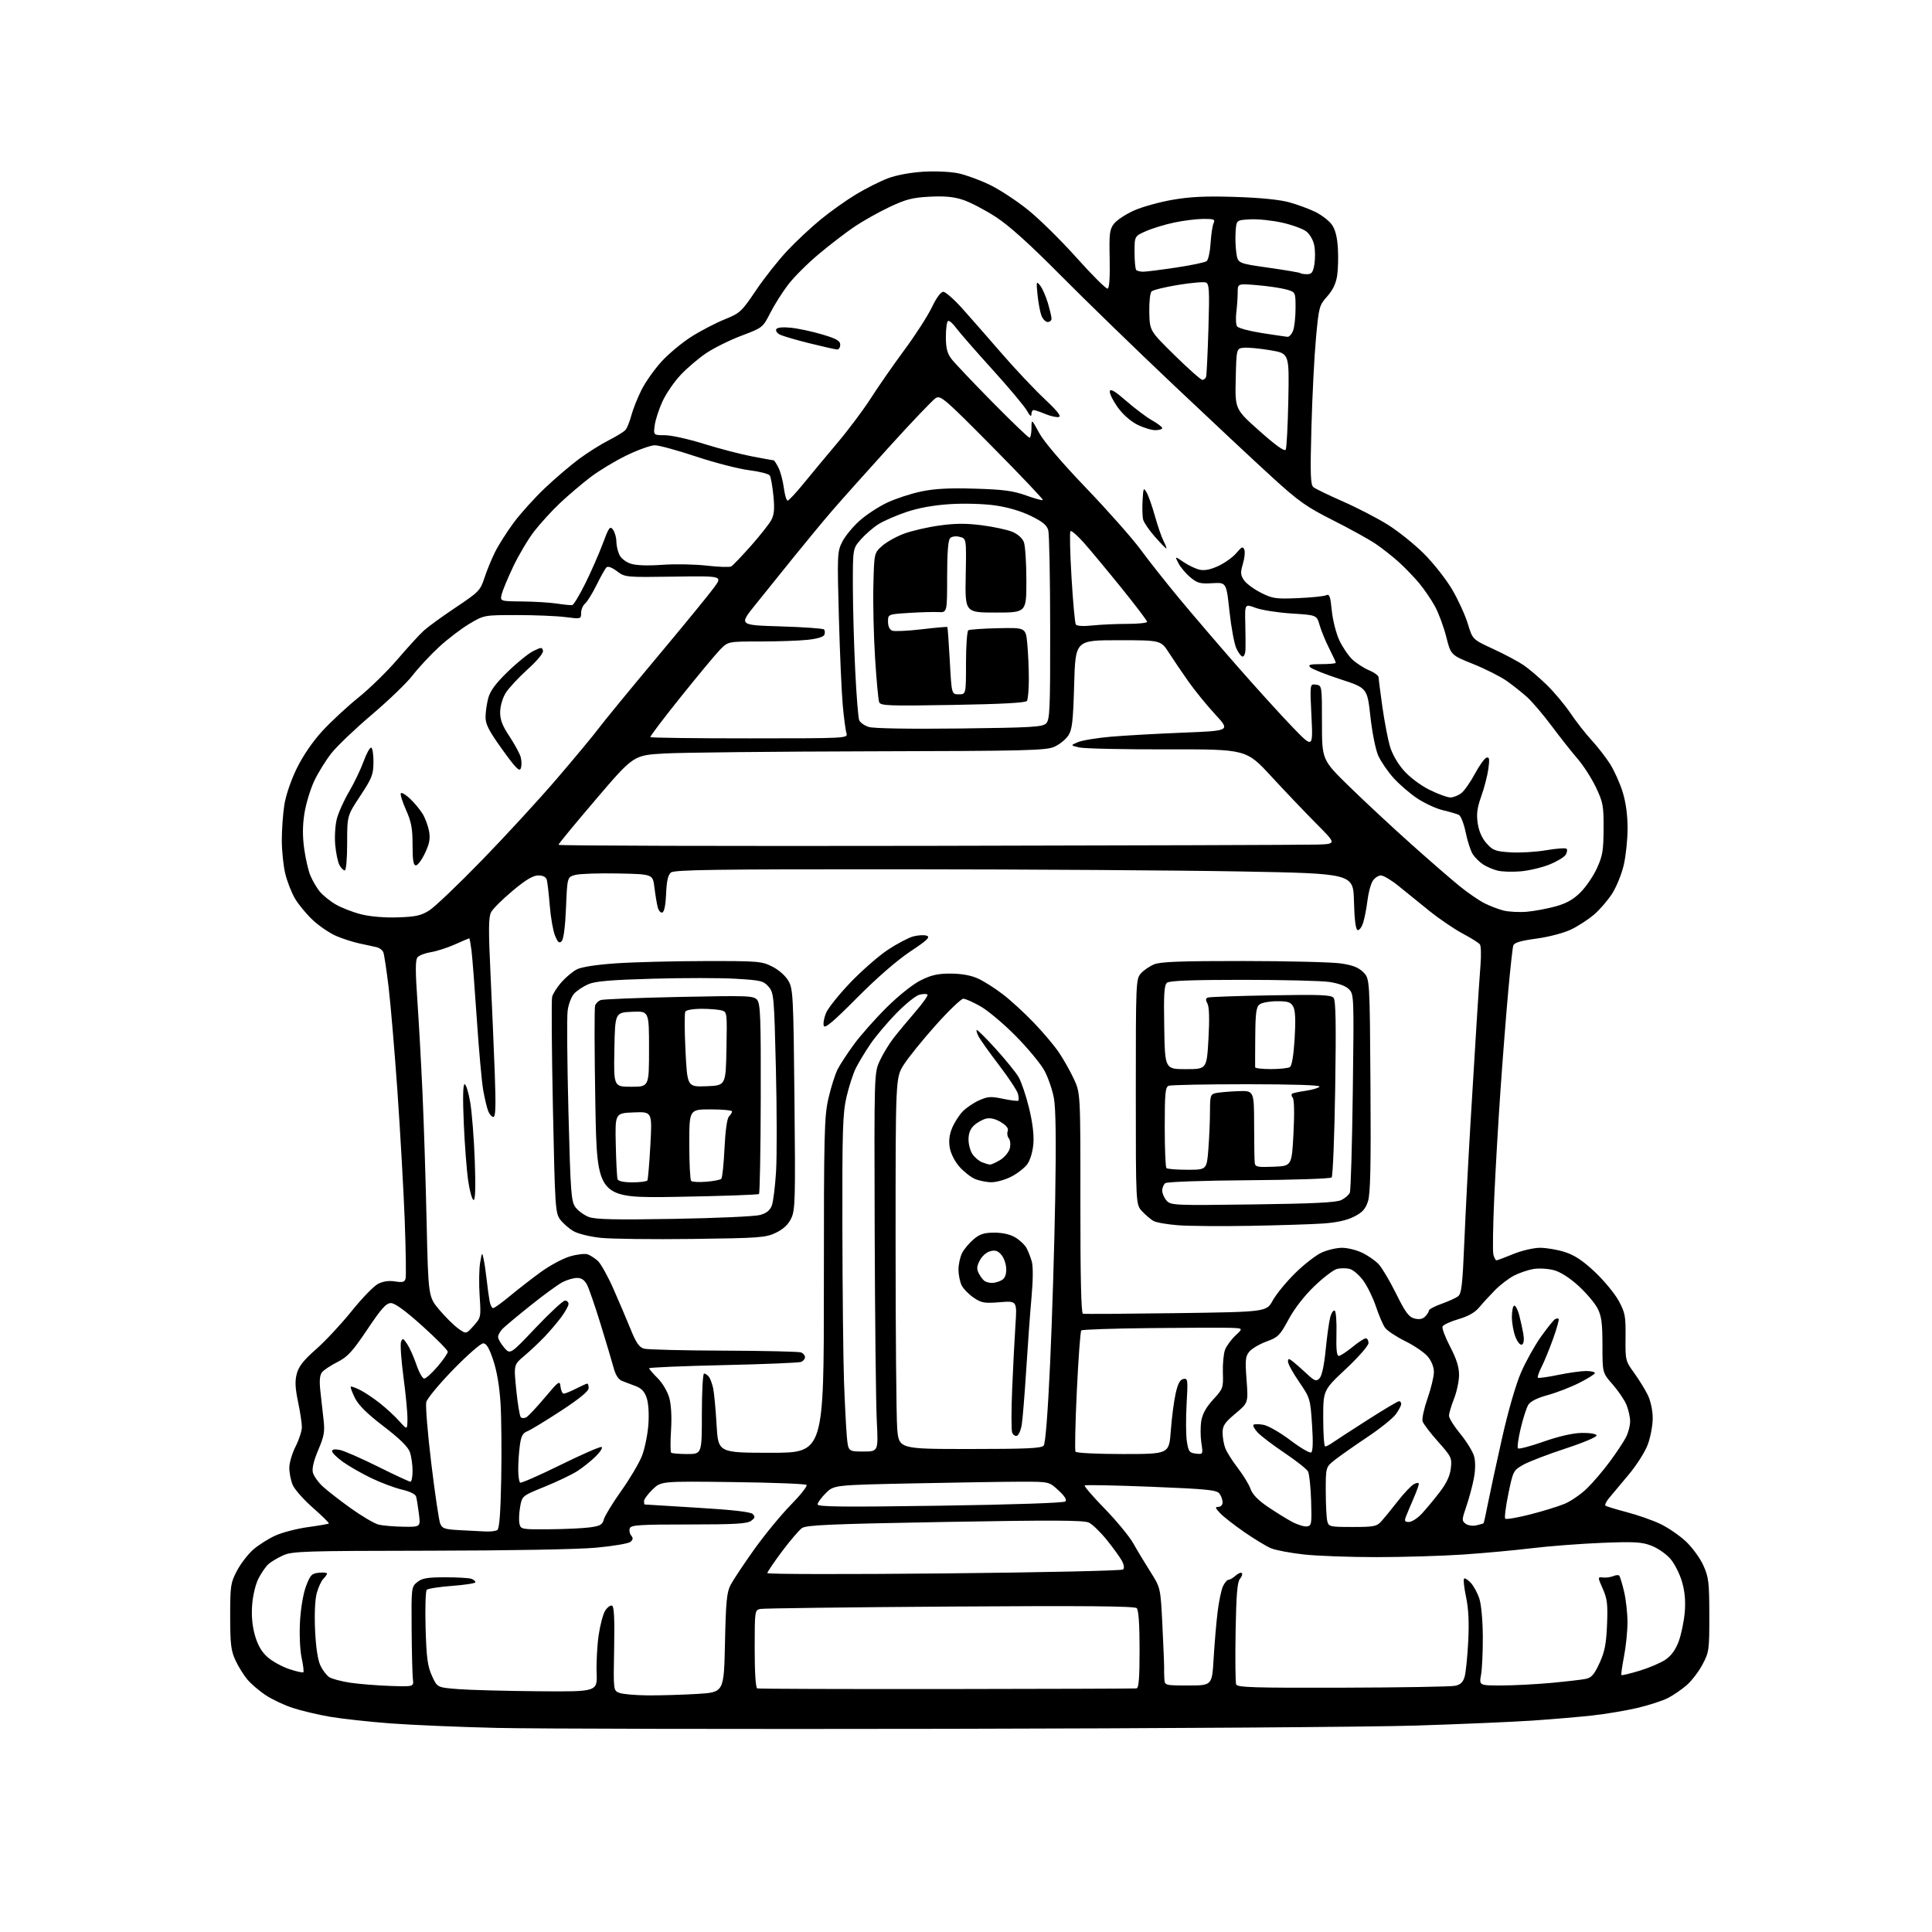 <?xml version="1.0" encoding="UTF-8" standalone="no"?>
<svg 
  version="1.1" 
  xmlns="http://www.w3.org/2000/svg" 
  xmlns:xlink="http://www.w3.org/1999/xlink" 
  xmlns:svg="http://www.w3.org/2000/svg"
  xmlns:rdf="http://www.w3.org/1999/02/22-rdf-syntax-ns#"
  xmlns:cc="http://creativecommons.org/ns#"
  xmlns:dc="http://purl.org/dc/elements/1.1/"
  viewBox="0 0 768 768"
  width="768"
  height="768"
>
<style>svg {background-color: white; }</style>"
<path stroke="none" fill="black" fill-rule="evenodd" d="M377.50,687.23C293.35,687.39 212.35,687.22 197.50,686.87C182.65,686.52 163.57,685.71 155.11,685.07C146.65,684.43 135.85,683.24 131.11,682.43C126.37,681.61 119.73,680.04 116.35,678.92C112.96,677.81 108.14,675.54 105.62,673.87C103.10,672.20 99.84,669.41 98.36,667.67C96.89,665.93 94.74,662.48 93.60,660.00C91.82,656.17 91.51,653.57 91.50,642.50C91.50,630.32 91.67,629.18 94.19,624.41C95.66,621.61 98.57,617.83 100.64,616.01C102.71,614.19 106.68,611.67 109.45,610.42C112.23,609.16 118.07,607.65 122.43,607.05C126.79,606.46 130.53,605.81 130.73,605.61C130.92,605.41 128.07,602.60 124.39,599.37C120.71,596.14 117.09,592.05 116.35,590.28C115.61,588.51 115.00,585.46 115.00,583.50C115.00,581.54 116.13,577.71 117.50,575.00C118.88,572.29 120.00,568.81 120.00,567.28C120.00,565.75 119.31,561.21 118.47,557.20C117.32,551.65 117.20,548.96 118.00,546.01C118.77,543.13 120.74,540.64 125.66,536.32C129.30,533.13 135.64,526.33 139.75,521.23C143.85,516.12 148.58,511.23 150.26,510.37C152.27,509.33 154.57,508.99 157.04,509.39C160.07,509.87 160.86,509.66 161.23,508.22C161.48,507.26 161.32,496.80 160.88,484.98C160.43,473.17 159.13,450.23 158.00,434.00C156.86,417.77 155.27,399.02 154.47,392.33C153.66,385.64 152.72,379.44 152.39,378.57C152.05,377.70 150.82,376.77 149.64,376.50C148.46,376.23 145.43,375.58 142.90,375.04C140.37,374.50 136.23,373.17 133.68,372.08C131.14,370.99 126.99,368.19 124.46,365.86C121.93,363.52 118.70,359.63 117.27,357.20C115.85,354.78 114.09,350.25 113.36,347.15C112.63,344.04 112.03,338.12 112.02,334.00C112.02,329.88 112.47,323.57 113.02,320.00C113.62,316.17 115.65,310.19 117.97,305.45C120.40,300.47 124.26,294.82 128.09,290.64C131.50,286.92 137.94,280.95 142.39,277.36C146.85,273.78 153.85,266.95 157.94,262.18C162.04,257.40 166.76,252.24 168.44,250.70C170.12,249.17 175.85,245.01 181.17,241.46C190.31,235.36 190.93,234.73 192.56,229.76C193.50,226.87 195.39,222.25 196.76,219.50C198.12,216.75 201.44,211.52 204.12,207.88C206.81,204.23 212.39,198.04 216.52,194.11C220.66,190.18 226.85,184.90 230.27,182.37C233.70,179.85 239.00,176.52 242.06,174.97C245.12,173.43 248.11,171.56 248.71,170.83C249.31,170.10 250.34,167.49 251.00,165.03C251.66,162.56 253.48,158.02 255.04,154.92C256.60,151.82 260.18,146.78 262.98,143.71C265.79,140.64 271.11,136.21 274.79,133.87C278.48,131.52 284.43,128.43 288.00,126.98C294.20,124.47 294.78,123.93 300.50,115.43C303.80,110.53 309.43,103.41 313.00,99.62C316.57,95.83 322.65,90.16 326.50,87.03C330.35,83.89 336.62,79.46 340.43,77.17C344.24,74.88 349.86,72.06 352.93,70.89C356.27,69.62 361.92,68.57 367.04,68.26C371.90,67.97 377.93,68.25 381.02,68.91C384.00,69.55 389.61,71.61 393.47,73.48C397.34,75.35 404.18,79.83 408.67,83.45C413.16,87.06 421.88,95.65 428.04,102.55C434.21,109.44 439.72,114.93 440.30,114.73C440.98,114.51 441.26,110.27 441.11,102.91C440.89,92.71 441.08,91.16 442.88,88.88C443.99,87.47 447.53,85.14 450.74,83.70C453.96,82.25 460.85,80.33 466.05,79.43C473.17,78.19 479.32,77.91 491.00,78.28C500.90,78.59 508.67,79.36 512.50,80.42C515.80,81.33 520.50,83.07 522.95,84.28C525.39,85.50 528.30,87.74 529.40,89.26C530.76,91.13 531.54,94.11 531.82,98.50C532.05,102.06 531.92,107.04 531.54,109.56C531.07,112.69 529.81,115.32 527.58,117.83C524.42,121.37 524.26,121.96 523.11,134.50C522.45,141.65 521.64,157.63 521.31,170.00C520.80,188.62 520.94,192.70 522.10,193.65C522.87,194.29 528.13,196.83 533.78,199.32C539.44,201.80 547.47,205.96 551.63,208.55C555.79,211.14 562.30,216.36 566.09,220.16C569.88,223.95 574.93,230.37 577.31,234.44C579.68,238.50 582.47,244.61 583.50,248.01C585.37,254.19 585.37,254.19 593.56,257.97C598.06,260.05 603.48,262.93 605.62,264.38C607.75,265.83 611.92,269.38 614.87,272.26C617.82,275.14 622.06,280.20 624.28,283.50C626.50,286.80 630.26,291.61 632.64,294.19C635.02,296.77 638.34,301.04 640.02,303.69C641.70,306.34 643.96,311.36 645.04,314.86C646.32,319.00 646.99,324.05 646.99,329.36C646.98,333.83 646.28,340.41 645.44,343.98C644.60,347.54 642.53,352.61 640.84,355.25C639.14,357.89 635.91,361.63 633.66,363.56C631.41,365.49 627.30,368.16 624.53,369.49C621.66,370.87 615.74,372.43 610.77,373.11C604.35,373.98 601.91,374.72 601.54,375.90C601.27,376.78 600.37,384.93 599.55,394.00C598.73,403.07 597.35,420.62 596.49,433.00C595.62,445.38 594.50,464.70 593.99,475.95C593.48,487.20 593.32,497.43 593.64,498.70C593.96,499.96 594.51,501.00 594.86,501.00C595.21,500.99 598.20,499.88 601.50,498.52C604.86,497.14 609.54,496.04 612.14,496.02C614.68,496.01 619.17,496.77 622.10,497.72C625.97,498.97 629.24,501.15 634.03,505.66C637.65,509.08 641.89,514.22 643.45,517.08C646.01,521.79 646.27,523.16 646.18,531.59C646.08,540.70 646.15,541.00 649.56,545.70C651.47,548.34 653.92,552.30 655.00,554.50C656.16,556.88 656.96,560.61 656.98,563.71C656.99,566.58 656.10,571.33 655.00,574.27C653.88,577.26 650.47,582.60 647.25,586.40C644.09,590.14 640.63,594.27 639.57,595.58C638.50,596.89 637.87,598.20 638.16,598.49C638.45,598.78 642.22,599.94 646.54,601.07C650.87,602.21 656.90,604.31 659.95,605.76C662.99,607.20 667.58,610.33 670.14,612.72C672.69,615.12 675.84,619.42 677.12,622.29C679.22,626.96 679.46,628.99 679.48,642.00C679.50,655.83 679.38,656.74 676.81,661.59C675.34,664.39 672.51,668.10 670.54,669.83C668.56,671.57 665.16,673.90 662.98,675.01C660.80,676.12 655.30,677.90 650.76,678.96C646.22,680.01 638.23,681.35 633.00,681.93C627.77,682.51 616.98,683.43 609.00,683.97C601.02,684.50 580.10,685.40 562.50,685.95C544.90,686.50 461.65,687.08 377.50,687.23zM257.59,673.94C262.60,673.97 271.43,673.71 277.23,673.36C287.77,672.71 287.77,672.71 288.19,653.11C288.54,636.58 288.90,632.95 290.44,630.00C291.45,628.08 295.64,621.77 299.75,616.00C303.86,610.23 310.41,602.25 314.31,598.28C318.20,594.31 321.04,590.71 320.61,590.28C320.18,589.85 307.00,589.34 291.32,589.15C262.81,588.79 262.81,588.79 259.40,592.09C257.53,593.91 256.00,595.98 256.00,596.70C256.00,597.41 256.11,598.02 256.25,598.05C256.39,598.08 265.84,598.67 277.25,599.35C291.25,600.19 298.40,601.00 299.25,601.86C300.25,602.88 300.12,603.42 298.56,604.57C297.01,605.71 292.03,606.00 273.78,606.00C254.31,606.00 250.85,606.22 250.36,607.51C250.04,608.34 250.28,609.64 250.90,610.38C251.75,611.40 251.67,612.03 250.59,612.93C249.80,613.58 243.61,614.62 236.83,615.24C229.66,615.90 201.90,616.39 170.50,616.43C120.86,616.49 116.18,616.64 112.54,618.29C110.36,619.27 107.72,620.85 106.68,621.79C105.64,622.73 103.87,625.30 102.74,627.50C101.56,629.81 100.50,634.28 100.23,638.07C99.91,642.45 100.30,646.51 101.38,650.22C102.50,654.08 104.04,656.71 106.41,658.78C108.28,660.43 112.14,662.55 114.97,663.49C117.81,664.43 120.33,665.00 120.59,664.75C120.84,664.50 120.53,661.89 119.89,658.95C119.24,655.91 118.97,649.69 119.26,644.55C119.55,639.30 120.56,633.40 121.66,630.50C123.33,626.07 123.92,625.46 126.78,625.19C128.55,625.01 130.00,625.16 130.00,625.51C130.00,625.86 129.34,626.81 128.53,627.62C127.72,628.43 126.54,630.98 125.91,633.30C125.21,635.85 124.96,641.66 125.25,648.08C125.57,654.86 126.33,659.89 127.37,662.09C128.27,663.97 129.87,666.06 130.94,666.73C132.01,667.40 135.72,668.37 139.19,668.90C142.66,669.42 149.78,670.00 155.00,670.18C164.50,670.50 164.50,670.50 164.13,667.50C163.93,665.85 163.70,656.92 163.63,647.66C163.50,631.10 163.54,630.79 165.86,628.91C167.79,627.35 169.85,627.00 177.03,627.00C181.87,627.00 186.55,627.27 187.42,627.61C188.29,627.94 189.00,628.55 189.00,628.96C189.00,629.38 184.84,630.03 179.75,630.41C174.66,630.79 170.11,631.49 169.64,631.97C169.16,632.44 168.96,639.28 169.18,647.16C169.52,659.01 169.96,662.31 171.70,666.15C173.80,670.80 173.80,670.80 182.15,671.45C186.74,671.81 201.06,672.19 213.98,672.30C237.45,672.50 237.45,672.50 237.17,665.00C237.02,660.88 237.38,654.14 237.97,650.03C238.57,645.93 239.75,641.51 240.59,640.22C241.44,638.93 242.65,638.05 243.28,638.26C244.11,638.54 244.35,643.36 244.13,655.32C243.82,672.00 243.82,672.00 246.16,672.93C247.45,673.45 252.59,673.90 257.59,673.94zM376.27,671.42C417.09,671.37 451.06,671.26 451.75,671.17C452.69,671.04 453.00,667.18 453.00,655.70C453.00,645.69 452.61,640.01 451.87,639.27C451.05,638.45 431.07,638.28 377.62,638.63C337.41,638.90 303.49,639.33 302.25,639.58C300.03,640.03 300.00,640.27 300.00,655.44C300.00,664.97 300.39,670.96 301.02,671.17C301.57,671.35 335.44,671.46 376.27,671.42zM533.72,670.88C556.70,670.82 576.82,670.48 578.43,670.13C580.58,669.67 581.59,668.70 582.22,666.50C582.69,664.85 583.33,658.55 583.64,652.50C584.03,644.82 583.76,639.45 582.76,634.71C581.97,630.97 581.64,627.73 582.02,627.49C582.40,627.25 583.62,628.06 584.73,629.28C585.84,630.50 587.35,633.30 588.07,635.50C588.82,637.77 589.41,644.25 589.44,650.50C589.47,656.55 589.16,663.41 588.74,665.75C587.98,670.00 587.98,670.00 596.74,670.00C601.56,670.00 610.45,669.54 616.50,668.99C622.55,668.43 628.78,667.71 630.35,667.39C632.63,666.92 633.73,665.66 635.81,661.15C637.89,656.64 638.50,653.56 638.82,645.89C639.16,637.76 638.90,635.57 637.14,631.58C635.05,626.86 635.05,626.86 637.28,627.08C638.50,627.20 640.31,626.95 641.29,626.53C642.28,626.10 643.35,626.01 643.66,626.33C643.98,626.65 644.85,629.52 645.60,632.70C646.36,635.89 646.96,641.42 646.95,645.00C646.94,648.58 646.31,654.65 645.56,658.50C644.81,662.35 644.36,665.66 644.55,665.86C644.74,666.06 647.98,665.29 651.76,664.14C655.53,663.00 660.16,661.02 662.04,659.75C664.35,658.19 666.05,655.84 667.31,652.48C668.32,649.74 669.40,644.55 669.71,640.95C670.09,636.38 669.76,632.67 668.60,628.70C667.69,625.57 665.59,621.46 663.93,619.57C662.27,617.68 658.89,615.36 656.42,614.42C652.59,612.95 649.68,612.79 636.71,613.31C628.35,613.65 615.88,614.60 609.00,615.43C602.12,616.27 589.75,617.40 581.50,617.96C573.25,618.51 557.82,618.98 547.21,618.98C536.60,618.99 523.56,618.51 518.24,617.92C512.91,617.33 507.06,616.22 505.24,615.46C503.42,614.70 498.65,611.80 494.63,609.03C490.61,606.25 486.27,602.86 484.99,601.49C483.05,599.43 482.94,599.00 484.33,599.00C485.27,599.00 486.00,598.22 486.00,597.19C486.00,596.20 485.44,594.63 484.75,593.72C483.68,592.29 479.82,591.90 457.60,591.01C443.35,590.44 431.46,590.20 431.18,590.49C430.89,590.78 434.48,594.95 439.17,599.76C443.85,604.57 448.94,610.75 450.49,613.50C452.03,616.25 455.11,621.35 457.32,624.84C461.35,631.18 461.35,631.18 462.09,646.44C462.50,654.83 462.80,662.33 462.76,663.10C462.72,663.87 462.76,665.74 462.84,667.25C463.00,670.00 463.00,670.00 472.40,670.00C481.81,670.00 481.81,670.00 482.44,659.25C482.79,653.34 483.49,645.07 484.00,640.88C484.51,636.69 485.46,632.08 486.12,630.63C486.78,629.19 487.78,628.00 488.33,628.00C488.89,628.00 490.17,627.25 491.18,626.34C492.19,625.43 493.30,624.97 493.65,625.32C494.00,625.67 493.66,626.71 492.89,627.63C491.84,628.90 491.42,633.98 491.17,648.73C490.99,659.41 491.09,668.79 491.39,669.58C491.85,670.78 498.43,670.98 533.72,670.88zM375.25,625.46C413.89,625.08 445.92,624.38 446.43,623.90C447.00,623.38 446.83,622.05 446.00,620.49C445.25,619.09 442.56,615.37 440.03,612.22C437.49,609.07 434.27,605.94 432.85,605.26C430.84,604.29 418.57,604.24 375.59,605.00C330.42,605.80 320.52,606.22 318.80,607.43C317.66,608.23 314.09,612.40 310.88,616.69C307.67,620.99 305.04,624.87 305.02,625.33C305.01,625.79 336.61,625.84 375.25,625.46zM193.00,608.79C194.93,608.89 197.03,608.63 197.68,608.22C198.51,607.69 198.98,601.54 199.24,587.98C199.44,577.27 199.33,563.77 198.98,558.00C198.57,551.25 197.54,545.09 196.09,540.75C194.45,535.82 193.36,534.00 192.07,534.00C191.10,534.00 185.76,538.68 180.20,544.39C174.64,550.10 169.80,555.93 169.45,557.34C169.10,558.75 169.99,569.71 171.44,581.70C172.89,593.69 174.49,604.49 175.00,605.70C175.79,607.61 176.82,607.95 182.71,608.26C186.44,608.45 191.07,608.69 193.00,608.79zM218.27,607.91C224.45,607.86 231.72,607.53 234.43,607.16C238.61,606.60 239.47,606.11 240.04,603.96C240.41,602.57 243.55,597.44 247.01,592.57C250.47,587.70 254.17,581.42 255.24,578.61C256.31,575.80 257.43,570.31 257.73,566.41C258.05,562.17 257.79,557.90 257.09,555.77C256.24,553.19 255.03,551.88 252.71,551.01C250.94,550.36 248.51,549.43 247.30,548.95C245.85,548.38 244.71,546.63 243.95,543.80C243.31,541.43 240.99,533.65 238.79,526.50C236.59,519.35 234.15,512.26 233.37,510.75C232.39,508.85 231.17,508.00 229.42,508.00C228.04,508.00 225.46,508.73 223.70,509.63C221.94,510.52 216.26,514.65 211.09,518.79C205.91,522.93 200.85,527.15 199.84,528.16C198.83,529.17 198.00,530.65 198.00,531.44C198.00,532.24 199.08,534.15 200.41,535.69C202.82,538.49 202.82,538.49 213.00,527.74C218.60,521.84 223.82,517.00 224.59,517.00C225.37,517.00 226.00,517.61 226.00,518.35C226.00,519.09 224.69,521.45 223.10,523.60C221.50,525.74 218.46,529.31 216.35,531.52C214.23,533.73 210.64,537.11 208.36,539.02C204.22,542.50 204.22,542.50 205.22,552.50C205.77,558.00 206.58,562.88 207.01,563.35C207.45,563.83 208.46,563.83 209.27,563.35C210.07,562.88 213.38,559.36 216.61,555.52C222.22,548.87 222.52,548.66 222.82,551.27C222.99,552.77 223.57,554.00 224.11,554.00C224.64,554.00 226.84,553.10 229.00,552.00C231.16,550.90 233.16,550.00 233.46,550.00C233.76,550.00 234.00,550.82 234.00,551.81C234.00,553.02 230.30,556.05 222.94,560.86C216.85,564.84 210.84,568.49 209.58,568.97C207.80,569.65 207.15,570.89 206.65,574.56C206.29,577.16 206.00,581.44 206.00,584.08C206.00,586.72 206.35,589.10 206.78,589.37C207.21,589.63 214.42,586.47 222.79,582.34C231.16,578.22 238.51,575.00 239.11,575.20C239.71,575.40 238.69,577.06 236.85,578.89C235.01,580.72 231.70,583.37 229.50,584.78C227.30,586.19 221.46,588.98 216.52,590.99C207.53,594.63 207.53,594.63 206.75,599.06C206.32,601.50 206.21,604.51 206.50,605.75C207.02,607.92 207.41,608.00 218.27,607.91zM160.34,606.90C167.19,607.00 167.19,607.00 166.52,601.75C166.16,598.86 165.66,595.79 165.41,594.92C165.15,593.96 162.91,592.86 159.78,592.14C156.92,591.48 151.41,589.41 147.54,587.55C143.67,585.68 138.59,582.77 136.25,581.07C133.91,579.38 132.00,577.48 132.00,576.87C132.00,576.15 133.11,575.97 135.08,576.37C136.77,576.70 143.58,579.68 150.22,582.99C156.86,586.30 162.68,589.00 163.15,589.00C163.62,589.00 164.00,587.04 164.00,584.65C164.00,582.26 163.52,578.92 162.93,577.23C162.20,575.14 158.86,571.86 152.49,566.99C145.92,561.97 142.52,558.60 141.09,555.72C139.97,553.46 139.23,551.44 139.44,551.23C139.64,551.02 141.32,551.62 143.16,552.55C145.00,553.48 148.53,555.84 151.00,557.79C153.47,559.73 156.95,562.94 158.71,564.91C161.92,568.50 161.92,568.50 161.97,564.00C161.99,561.52 161.27,554.01 160.37,547.31C159.48,540.60 159.05,534.32 159.42,533.35C160.01,531.82 160.32,531.94 161.90,534.35C162.90,535.87 164.55,539.56 165.56,542.56C166.58,545.55 167.96,548.00 168.63,548.00C169.30,548.00 171.68,545.86 173.92,543.25C176.15,540.64 177.99,537.98 177.99,537.35C178.00,536.71 173.45,532.10 167.89,527.10C161.16,521.04 156.99,518.00 155.41,518.00C153.52,518.00 151.63,520.10 146.01,528.49C140.12,537.27 138.18,539.38 134.17,541.41C131.53,542.75 128.78,544.56 128.05,545.44C127.12,546.57 126.90,548.72 127.33,552.77C127.66,555.92 128.23,561.06 128.60,564.20C129.17,569.09 128.88,570.81 126.51,576.39C124.71,580.62 123.97,583.74 124.37,585.36C124.72,586.72 126.46,589.19 128.25,590.85C130.04,592.51 135.10,596.45 139.50,599.60C143.90,602.74 148.85,605.65 150.50,606.06C152.15,606.46 156.58,606.84 160.34,606.90zM519.50,606.77C521.37,606.52 521.48,605.86 521.19,596.58C521.02,591.12 520.47,585.88 519.96,584.93C519.46,583.99 515.28,580.69 510.69,577.60C506.09,574.51 501.28,570.86 499.99,569.49C498.71,568.13 497.94,566.73 498.28,566.38C498.63,566.04 500.43,566.05 502.30,566.40C504.17,566.75 508.95,569.50 512.94,572.52C516.92,575.54 520.65,577.72 521.22,577.37C521.90,576.94 522.02,573.15 521.55,566.26C520.87,556.00 520.77,555.68 516.43,549.34C513.99,545.78 512.00,542.17 512.00,541.31C512.00,539.99 512.27,539.96 513.75,541.07C514.71,541.80 517.19,543.97 519.26,545.90C522.59,549.02 523.18,549.25 524.51,547.92C525.47,546.96 526.36,542.86 526.99,536.46C527.53,530.98 528.35,525.15 528.81,523.50C529.27,521.85 530.06,520.73 530.57,521.00C531.08,521.27 531.39,525.44 531.26,530.25C531.10,536.25 531.38,539.00 532.16,539.00C532.78,539.00 535.22,537.42 537.57,535.50C539.91,533.58 542.32,532.00 542.92,532.00C543.51,532.00 544.00,532.84 544.00,533.87C544.00,534.92 540.10,539.39 535.00,544.18C526.00,552.62 526.00,552.62 526.00,563.81C526.00,569.97 526.35,575.00 526.78,575.00C527.21,575.00 528.60,574.27 529.88,573.37C531.16,572.47 537.40,568.42 543.74,564.37C550.08,560.32 555.65,557.00 556.13,557.00C556.61,557.00 557.00,557.49 557.00,558.10C557.00,558.70 556.06,560.52 554.90,562.13C553.75,563.75 548.69,567.83 543.65,571.19C538.62,574.56 532.81,578.63 530.75,580.24C527.00,583.17 527.00,583.17 527.01,592.83C527.02,598.15 527.30,603.51 527.63,604.75C528.20,606.88 528.73,607.00 537.65,607.00C546.15,607.00 547.27,606.78 549.11,604.75C550.23,603.51 553.16,599.92 555.62,596.76C558.08,593.60 560.97,590.55 562.05,589.98C563.22,589.35 564.00,589.31 564.00,589.88C564.00,590.41 563.06,593.01 561.90,595.67C560.75,598.33 559.41,601.51 558.93,602.75C558.19,604.63 558.38,605.00 560.08,605.00C561.20,605.00 563.48,603.54 565.15,601.75C566.82,599.96 570.00,596.14 572.22,593.25C575.05,589.56 576.39,586.70 576.73,583.66C577.20,579.55 576.94,579.01 571.65,573.08C568.59,569.65 565.82,566.02 565.50,565.01C565.18,564.01 566.07,559.91 567.46,555.92C568.86,551.92 570.00,547.19 570.00,545.40C570.00,543.41 569.05,541.02 567.55,539.24C566.20,537.63 562.15,534.87 558.56,533.11C554.98,531.34 551.36,528.93 550.53,527.74C549.71,526.56 548.10,522.79 546.96,519.37C545.82,515.94 543.56,511.32 541.95,509.09C540.34,506.86 537.89,504.76 536.51,504.41C535.13,504.07 532.87,504.07 531.49,504.41C530.10,504.76 526.05,507.85 522.48,511.27C518.48,515.12 514.56,520.17 512.24,524.47C508.80,530.85 508.07,531.60 503.49,533.26C500.75,534.26 497.68,536.05 496.67,537.24C495.07,539.15 494.93,540.54 495.53,548.53C496.21,557.64 496.21,557.64 491.11,561.91C486.84,565.49 486.00,566.73 486.00,569.53C486.00,571.37 486.48,574.14 487.07,575.68C487.66,577.23 489.91,580.78 492.06,583.58C494.22,586.38 496.49,590.11 497.11,591.87C497.85,594.01 500.10,596.35 503.86,598.90C506.96,601.01 511.30,603.70 513.50,604.89C515.70,606.08 518.40,606.92 519.50,606.77zM586.91,606.34C588.34,606.00 589.61,605.64 589.73,605.54C589.86,605.44 590.67,601.79 591.52,597.43C592.38,593.07 594.90,581.40 597.13,571.50C599.53,560.84 602.59,550.26 604.64,545.56C606.54,541.19 610.11,534.80 612.56,531.36C615.02,527.92 617.50,524.81 618.08,524.45C618.66,524.09 619.34,524.01 619.59,524.26C619.85,524.52 618.86,528.05 617.41,532.11C615.95,536.18 613.88,541.23 612.81,543.35C611.74,545.46 611.07,547.40 611.33,547.66C611.58,547.91 615.19,547.42 619.35,546.56C623.51,545.70 628.51,545.00 630.46,545.00C632.41,545.00 634.00,545.36 634.00,545.80C634.00,546.23 631.19,548.00 627.75,549.73C624.31,551.46 618.65,553.64 615.17,554.59C611.12,555.69 608.38,557.06 607.54,558.40C606.82,559.56 605.45,563.78 604.50,567.80C603.54,571.81 603.06,575.39 603.42,575.75C603.78,576.12 608.36,574.91 613.60,573.07C619.61,570.96 625.17,569.68 628.71,569.61C631.88,569.55 634.46,569.96 634.67,570.57C634.88,571.18 629.46,573.47 622.27,575.83C615.25,578.13 607.70,581.03 605.50,582.28C601.59,584.50 601.46,584.76 599.60,593.79C598.55,598.87 597.99,603.33 598.36,603.70C598.73,604.06 603.19,603.31 608.27,602.01C613.34,600.72 619.52,598.81 622.00,597.77C624.48,596.73 628.44,594.00 630.82,591.69C633.20,589.39 637.30,584.58 639.94,581.00C642.59,577.42 645.48,573.06 646.37,571.30C647.27,569.54 648.00,566.71 648.00,565.02C648.00,563.32 647.33,560.34 646.52,558.39C645.71,556.45 643.23,552.80 641.02,550.29C637.00,545.72 637.00,545.72 637.00,534.82C637.00,526.00 636.63,523.19 635.06,520.11C633.99,518.02 630.59,514.00 627.50,511.18C624.01,507.98 620.32,505.63 617.74,504.93C615.45,504.31 611.84,504.09 609.70,504.43C607.56,504.77 604.08,505.94 601.95,507.02C599.83,508.11 596.38,510.73 594.29,512.85C592.21,514.96 589.37,518.05 588.00,519.71C586.30,521.75 583.63,523.26 579.70,524.40C576.51,525.33 573.69,526.65 573.42,527.34C573.16,528.03 574.53,531.65 576.47,535.37C578.95,540.12 580.00,543.46 580.00,546.54C580.00,548.95 579.10,553.21 578.00,556.00C576.90,558.79 576.00,561.85 576.00,562.79C576.00,563.74 578.03,566.99 580.52,570.01C583.00,573.03 585.45,577.01 585.96,578.85C586.55,580.97 586.53,584.19 585.90,587.58C585.35,590.54 584.01,595.55 582.92,598.72C581.07,604.11 581.05,604.56 582.63,605.72C583.59,606.42 585.45,606.69 586.91,606.34zM373.75,598.54C402.96,598.11 422.90,597.43 423.50,596.85C424.16,596.20 423.23,594.70 420.76,592.44C417.03,589.00 417.03,589.00 406.18,589.00C400.21,589.00 380.97,589.30 363.41,589.66C331.50,590.32 331.50,590.32 328.25,593.56C326.46,595.34 325.00,597.35 325.00,598.03C325.00,599.00 335.38,599.11 373.75,598.54zM273.17,578.00C279.00,578.00 279.00,578.00 279.00,562.00C279.00,553.20 279.39,546.00 279.88,546.00C280.36,546.00 281.21,546.56 281.76,547.25C282.32,547.94 283.09,550.01 283.49,551.86C283.88,553.70 284.50,560.23 284.85,566.36C285.50,577.50 285.50,577.50 306.50,577.50C327.50,577.50 327.50,577.50 327.50,511.00C327.50,450.10 327.65,443.83 329.33,436.55C330.34,432.18 331.98,427.00 332.98,425.05C333.97,423.10 336.94,418.57 339.57,415.00C342.20,411.43 348.02,404.87 352.50,400.43C357.25,395.73 362.90,391.23 366.02,389.68C370.23,387.58 372.82,387.00 377.95,387.02C382.26,387.04 385.96,387.71 388.78,388.99C391.13,390.05 395.63,392.92 398.78,395.35C401.93,397.78 407.45,402.86 411.06,406.64C414.67,410.41 419.09,415.65 420.88,418.28C422.67,420.91 425.35,425.64 426.82,428.78C429.50,434.50 429.50,434.50 429.47,478.23C429.45,507.48 429.78,522.04 430.47,522.23C431.04,522.38 447.69,522.27 467.48,522.00C503.46,521.50 503.46,521.50 505.91,517.00C507.26,514.52 511.26,509.64 514.79,506.15C518.32,502.66 523.08,498.96 525.36,497.92C527.64,496.89 531.27,496.03 533.43,496.02C535.60,496.01 539.24,496.90 541.52,498.01C543.80,499.11 546.74,501.16 548.05,502.55C549.36,503.95 552.47,509.21 554.97,514.24C558.66,521.70 560.01,523.53 562.26,524.12C564.16,524.61 565.49,524.37 566.51,523.35C567.33,522.53 568.00,521.46 568.00,520.97C568.00,520.48 570.22,519.30 572.92,518.33C575.63,517.37 578.61,516.03 579.54,515.35C580.99,514.29 581.36,511.05 582.11,493.30C582.59,481.86 583.67,461.02 584.51,447.00C585.36,432.98 586.48,414.52 587.01,406.00C587.54,397.48 588.22,387.35 588.53,383.50C588.83,379.65 588.72,376.01 588.29,375.42C587.86,374.82 584.80,372.90 581.50,371.14C578.20,369.39 572.29,365.38 568.36,362.23C564.43,359.08 558.88,354.59 556.02,352.25C553.16,349.91 549.97,348.00 548.93,348.00C547.90,348.00 546.41,349.01 545.64,350.25C544.86,351.49 543.94,354.98 543.58,358.00C543.22,361.02 542.45,364.99 541.87,366.80C541.29,368.62 540.29,369.93 539.66,369.72C538.90,369.47 538.40,365.53 538.22,358.29C537.94,347.24 537.94,347.24 493.22,346.42C468.62,345.97 407.96,345.58 358.40,345.55C284.59,345.51 268.02,345.74 266.70,346.84C265.55,347.79 265.00,350.24 264.79,355.26C264.61,359.69 264.05,362.49 263.29,362.74C262.62,362.96 261.78,361.98 261.43,360.56C261.07,359.15 260.49,355.63 260.14,352.74C259.50,347.50 259.50,347.50 245.75,347.22C238.19,347.07 230.54,347.32 228.75,347.78C225.50,348.62 225.50,348.62 225.00,360.76C224.69,368.40 224.04,373.36 223.27,374.13C222.30,375.10 221.75,374.63 220.63,371.93C219.86,370.04 218.91,364.68 218.54,360.00C218.16,355.32 217.63,350.71 217.36,349.75C217.04,348.60 215.87,348.00 213.97,348.00C211.90,348.00 209.02,349.72 203.79,354.09C199.78,357.44 195.92,361.27 195.22,362.60C194.19,364.53 194.14,369.45 194.99,387.25C195.57,399.49 196.33,417.26 196.68,426.75C197.15,439.70 197.02,444.00 196.13,444.00C195.48,444.00 194.54,442.92 194.04,441.60C193.53,440.28 192.65,436.56 192.08,433.35C191.51,430.13 190.36,417.38 189.53,405.00C188.70,392.62 187.75,380.36 187.42,377.75C187.08,375.14 186.68,373.00 186.53,373.00C186.37,373.00 183.82,374.08 180.87,375.41C177.92,376.74 173.61,378.12 171.31,378.49C169.00,378.86 166.60,379.78 165.96,380.54C165.10,381.58 165.09,385.88 165.91,397.71C166.51,406.40 167.43,422.95 167.95,434.50C168.48,446.05 169.21,469.00 169.58,485.50C170.26,515.50 170.26,515.50 174.68,520.72C177.11,523.59 180.49,526.93 182.20,528.14C185.30,530.35 185.30,530.35 188.27,527.03C191.19,523.75 191.23,523.58 190.66,515.10C190.35,510.37 190.43,504.48 190.85,502.00C191.58,497.69 191.64,497.62 192.25,500.50C192.61,502.15 193.17,505.98 193.50,509.00C193.83,512.02 194.34,515.74 194.63,517.25C194.92,518.76 195.55,520.00 196.03,520.00C196.51,520.00 199.51,517.83 202.70,515.18C205.89,512.53 211.43,508.24 215.00,505.64C218.57,503.04 223.79,500.25 226.60,499.43C229.40,498.61 232.55,498.25 233.60,498.62C234.64,498.99 236.46,500.16 237.63,501.21C238.81,502.27 241.60,507.26 243.83,512.31C246.07,517.37 249.16,524.63 250.71,528.46C252.88,533.83 254.09,535.57 256.01,536.11C257.38,536.49 271.63,536.85 287.67,536.90C303.71,536.96 317.55,537.27 318.42,537.61C319.29,537.94 320.00,538.79 320.00,539.50C320.00,540.21 319.29,541.06 318.42,541.39C317.55,541.73 303.60,542.30 287.42,542.66C271.24,543.02 258.01,543.59 258.03,543.91C258.05,544.23 259.58,546.01 261.43,547.85C263.34,549.74 265.33,553.12 266.04,555.63C266.81,558.40 267.08,563.22 266.75,568.48C266.46,573.11 266.48,577.14 266.78,577.45C267.08,577.75 269.96,578.00 273.17,578.00zM446.42,578.00C464.73,578.00 464.73,578.00 465.41,568.75C465.79,563.66 466.64,557.03 467.32,554.01C468.21,550.02 469.05,548.42 470.41,548.16C472.18,547.82 472.25,548.41 471.69,558.15C471.37,563.84 471.41,570.52 471.80,573.00C472.42,577.02 472.81,577.54 475.38,577.83C478.25,578.16 478.25,578.16 477.55,573.50C477.17,570.93 477.16,567.01 477.54,564.77C478.00,562.02 479.53,559.30 482.27,556.32C486.17,552.09 486.31,551.72 486.11,545.66C486.00,542.20 486.39,538.11 486.97,536.57C487.56,535.03 489.43,532.47 491.13,530.88C494.21,528.00 494.21,528.00 488.86,527.83C485.91,527.73 471.57,527.78 457.00,527.94C442.43,528.09 430.20,528.51 429.83,528.86C429.46,529.21 428.67,539.99 428.06,552.81C427.45,565.62 427.21,576.54 427.53,577.06C427.87,577.59 436.02,578.00 446.42,578.00zM343.16,577.00C349.15,577.00 349.15,577.00 348.53,564.75C348.19,558.01 347.81,524.15 347.70,489.50C347.50,426.50 347.50,426.50 349.73,421.67C350.95,419.01 353.41,414.96 355.19,412.67C356.97,410.38 360.87,405.68 363.85,402.23C366.84,398.78 369.02,395.68 368.69,395.36C368.36,395.03 366.92,395.05 365.49,395.41C364.06,395.77 359.93,399.09 356.32,402.78C352.71,406.48 348.07,411.98 346.02,415.00C343.96,418.02 341.37,422.30 340.26,424.50C339.15,426.70 337.47,431.88 336.51,436.00C334.99,442.57 334.78,449.10 334.86,488.50C334.91,513.25 335.20,540.48 335.50,549.00C335.81,557.52 336.31,567.31 336.61,570.75C337.16,577.00 337.16,577.00 343.16,577.00zM385.53,576.00C408.02,576.00 413.98,575.73 414.88,574.65C415.58,573.80 416.54,561.55 417.44,541.90C418.23,524.63 419.14,495.20 419.46,476.50C419.86,453.41 419.69,440.58 418.94,436.50C418.33,433.20 416.63,428.30 415.18,425.60C413.72,422.91 408.64,416.77 403.90,411.95C399.16,407.14 392.85,401.81 389.89,400.11C386.93,398.41 383.80,397.01 382.94,397.01C382.08,397.00 377.13,401.75 371.94,407.56C366.75,413.37 361.04,420.44 359.25,423.26C356.00,428.41 356.00,428.41 356.01,493.95C356.01,530.00 356.30,563.21 356.65,567.75C357.30,576.00 357.30,576.00 385.53,576.00zM404.25,570.75C403.56,570.98 402.71,570.40 402.35,569.47C401.99,568.53 401.99,560.73 402.35,552.13C402.71,543.54 403.29,532.13 403.65,526.80C404.30,517.09 404.30,517.09 397.40,517.65C391.26,518.14 390.12,517.94 387.01,515.82C385.10,514.51 382.97,512.33 382.28,510.97C381.59,509.61 381.02,506.79 381.01,504.70C381.01,502.61 381.66,499.63 382.46,498.07C383.27,496.51 385.33,494.06 387.04,492.62C389.52,490.53 391.20,490.00 395.33,490.00C398.68,490.01 401.62,490.69 403.69,491.95C405.44,493.02 407.40,494.88 408.05,496.09C408.69,497.29 409.63,499.68 410.13,501.39C410.70,503.30 410.67,508.75 410.06,515.50C409.51,521.55 408.56,534.60 407.94,544.50C407.31,554.40 406.51,564.26 406.15,566.42C405.79,568.57 404.93,570.52 404.25,570.75zM605.07,534.46C604.40,534.87 603.37,533.73 602.48,531.60C601.67,529.66 601.00,526.02 601.00,523.53C601.00,521.04 601.43,519.00 601.96,519.00C602.49,519.00 603.36,520.69 603.90,522.75C604.44,524.81 605.17,528.14 605.53,530.14C605.93,532.40 605.76,534.03 605.07,534.46zM394.32,509.98C395.31,509.99 397.00,509.53 398.07,508.96C399.39,508.26 400.00,506.87 400.00,504.58C400.00,502.73 399.18,500.20 398.17,498.96C396.76,497.22 395.73,496.85 393.69,497.36C392.16,497.75 390.38,499.30 389.49,501.02C388.25,503.42 388.18,504.47 389.12,506.26C389.77,507.49 390.79,508.83 391.40,509.23C392.00,509.64 393.32,509.98 394.32,509.98zM275.30,492.50C259.46,492.70 243.04,492.51 238.81,492.06C234.44,491.60 229.73,490.44 227.91,489.37C226.15,488.34 223.80,486.28 222.68,484.78C220.75,482.19 220.61,479.96 219.79,440.28C219.31,417.30 219.17,397.50 219.48,396.27C219.78,395.04 221.44,392.43 223.16,390.47C224.89,388.50 227.65,386.20 229.29,385.35C231.16,384.38 237.02,383.48 244.89,382.94C251.83,382.46 267.64,382.06 280.04,382.04C301.47,382.00 302.79,382.11 307.02,384.25C309.61,385.56 312.27,387.92 313.41,389.91C315.25,393.11 315.40,395.92 315.81,436.98C316.22,476.80 316.11,480.97 314.54,484.28C313.35,486.77 311.45,488.57 308.46,490.02C304.41,491.98 302.12,492.15 275.30,492.50zM497.00,487.29C485.73,487.49 472.90,487.39 468.50,487.07C464.10,486.75 459.60,485.97 458.50,485.34C457.40,484.70 455.38,482.98 454.00,481.51C451.50,478.84 451.50,478.84 451.50,434.02C451.50,390.62 451.56,389.14 453.50,386.97C454.60,385.73 456.95,384.11 458.72,383.36C461.21,382.31 469.18,382.00 494.22,382.02C511.97,382.03 529.39,382.46 532.93,382.97C537.71,383.66 540.01,384.56 541.93,386.47C544.50,389.04 544.50,389.04 544.78,431.35C545.00,463.66 544.76,474.58 543.78,477.58C542.78,480.64 541.56,481.98 538.21,483.66C535.32,485.12 531.26,486.01 525.71,486.38C521.20,486.68 508.27,487.09 497.00,487.29zM268.00,484.52C284.77,484.23 300.14,483.54 302.13,482.98C304.69,482.27 306.08,481.15 306.81,479.23C307.38,477.73 308.14,471.60 308.50,465.61C308.86,459.62 308.83,441.23 308.43,424.75C307.73,395.94 307.62,394.67 305.53,392.24C303.53,389.92 302.48,389.66 292.43,389.07C286.42,388.71 271.60,388.71 259.50,389.05C242.92,389.52 236.61,390.05 233.89,391.23C231.91,392.08 229.37,393.76 228.26,394.95C227.13,396.16 225.98,399.18 225.64,401.81C225.31,404.39 225.46,422.44 225.96,441.93C226.80,474.37 227.04,477.57 228.78,479.93C229.83,481.34 232.22,483.07 234.09,483.78C236.70,484.75 244.64,484.93 268.00,484.52zM498.00,478.78C522.07,478.47 531.20,478.02 533.19,477.04C534.68,476.32 536.20,475.00 536.58,474.11C536.95,473.23 537.49,455.12 537.76,433.88C538.25,395.96 538.22,395.22 536.21,393.21C534.92,391.92 532.02,390.86 528.33,390.33C525.12,389.87 509.63,389.50 493.90,389.50C473.64,389.50 464.90,389.84 463.90,390.66C462.78,391.59 462.56,395.12 462.80,408.41C463.09,425.00 463.09,425.00 471.40,425.00C479.70,425.00 479.70,425.00 480.38,412.99C480.83,405.08 480.69,400.29 479.99,398.97C479.18,397.46 479.23,396.86 480.21,396.53C480.92,396.28 492.18,395.89 505.23,395.66C524.82,395.31 529.16,395.48 530.12,396.65C530.99,397.70 531.16,406.99 530.76,432.62C530.47,451.62 529.83,467.57 529.34,468.06C528.86,468.54 514.07,469.04 496.48,469.16C478.66,469.28 463.95,469.79 463.25,470.31C462.56,470.83 462.00,472.17 462.00,473.29C462.00,474.42 462.79,476.21 463.75,477.28C465.43,479.13 466.84,479.20 498.00,478.78zM188.27,477.00C187.71,477.00 186.75,473.65 186.14,469.57C185.53,465.48 184.73,455.13 184.36,446.57C183.92,436.32 184.03,431.00 184.70,431.00C185.25,431.00 186.26,434.26 186.93,438.25C187.60,442.24 188.41,452.59 188.73,461.25C189.11,471.74 188.96,477.00 188.27,477.00zM269.22,475.76C237.33,476.29 237.33,476.29 236.66,438.75C236.29,418.10 236.25,400.52 236.57,399.68C236.89,398.84 237.88,397.88 238.77,397.54C239.65,397.20 253.68,396.64 269.94,396.30C297.67,395.73 299.59,395.80 301.00,397.50C302.28,399.04 302.49,404.84 302.41,436.66C302.36,457.21 302.04,474.29 301.71,474.62C301.38,474.95 286.76,475.46 269.22,475.76zM251.41,470.00C254.42,470.00 257.09,469.66 257.34,469.25C257.59,468.84 258.13,462.52 258.53,455.20C259.26,441.91 259.26,441.91 251.88,442.20C244.50,442.50 244.50,442.50 244.78,455.00C244.93,461.88 245.25,468.06 245.50,468.75C245.78,469.54 247.93,470.00 251.41,470.00zM280.75,469.76C283.64,469.53 286.33,469.01 286.73,468.60C287.13,468.20 287.70,462.74 288.00,456.47C288.33,449.46 289.02,444.58 289.77,443.83C290.45,443.15 291.00,442.24 291.00,441.80C291.00,441.36 287.18,441.00 282.50,441.00C274.00,441.00 274.00,441.00 274.00,454.83C274.00,462.44 274.34,469.01 274.75,469.43C275.16,469.85 277.86,470.00 280.75,469.76zM394.04,469.96C392.09,469.94 389.14,469.33 387.48,468.61C385.82,467.88 383.05,465.69 381.33,463.73C379.52,461.66 377.92,458.49 377.54,456.21C377.08,453.51 377.38,451.02 378.49,448.38C379.38,446.24 381.24,443.32 382.63,441.87C384.01,440.42 386.95,438.42 389.16,437.43C392.66,435.85 393.88,435.77 398.76,436.80C401.84,437.44 404.56,437.77 404.80,437.53C405.04,437.29 404.97,436.06 404.65,434.80C404.32,433.53 400.97,428.45 397.19,423.50C393.42,418.55 389.77,413.45 389.08,412.16C388.40,410.88 388.02,409.65 388.24,409.43C388.46,409.21 391.86,412.57 395.79,416.91C399.72,421.24 403.82,426.30 404.90,428.14C405.98,429.99 407.85,435.50 409.05,440.40C410.47,446.22 411.07,451.17 410.78,454.69C410.51,457.87 409.52,461.20 408.36,462.79C407.27,464.28 404.40,466.51 401.98,467.75C399.56,468.99 395.98,469.98 394.04,469.96zM472.02,465.00C479.70,465.00 479.70,465.00 480.35,456.75C480.70,452.21 480.99,445.47 480.99,441.77C481.00,435.61 481.19,434.99 483.25,434.53C484.49,434.25 488.43,433.90 492.00,433.76C498.50,433.50 498.50,433.50 498.53,447.00C498.54,454.43 498.65,461.31 498.78,462.29C498.97,463.86 499.90,464.05 506.25,463.79C513.50,463.50 513.50,463.50 514.18,450.51C514.59,442.50 514.48,437.08 513.88,436.35C513.34,435.71 513.26,434.97 513.70,434.72C514.14,434.46 516.63,433.95 519.23,433.57C521.83,433.19 524.22,432.46 524.54,431.94C524.90,431.36 513.83,431.00 495.64,431.00C479.43,431.00 465.45,431.27 464.58,431.61C463.23,432.12 463.00,434.52 463.00,447.94C463.00,456.59 463.30,463.97 463.67,464.33C464.03,464.70 467.79,465.00 472.02,465.00zM393.50,462.93C394.05,462.97 395.90,462.14 397.62,461.09C399.33,460.05 401.04,457.98 401.41,456.50C401.78,455.01 401.61,453.24 401.03,452.53C400.44,451.83 400.24,450.54 400.57,449.67C400.99,448.58 400.14,447.45 397.88,446.07C395.74,444.77 393.69,444.28 392.04,444.66C390.64,444.99 388.49,446.18 387.25,447.31C385.71,448.70 385.00,450.49 385.00,452.95C385.00,454.93 385.72,457.59 386.61,458.85C387.49,460.11 389.18,461.53 390.36,462.01C391.54,462.48 392.95,462.90 393.50,462.93zM250.97,432.00C258.00,432.00 258.00,432.00 258.00,416.95C258.00,401.91 258.00,401.91 251.25,402.20C244.50,402.50 244.50,402.50 244.22,417.25C243.95,432.00 243.95,432.00 250.97,432.00zM280.86,431.79C288.50,431.50 288.50,431.50 288.78,416.87C289.05,402.39 289.03,402.24 286.78,401.64C285.52,401.30 281.94,401.02 278.81,401.01C275.68,401.01 272.81,401.49 272.44,402.09C272.07,402.69 272.09,409.69 272.49,417.63C273.21,432.08 273.21,432.08 280.86,431.79zM505.25,424.98C508.69,424.98 512.06,424.61 512.75,424.18C513.54,423.67 514.23,419.56 514.64,412.89C515.08,405.63 514.92,401.72 514.10,400.20C513.12,398.36 512.06,398.00 507.66,398.00C504.76,398.00 501.64,398.56 500.73,399.25C499.37,400.28 499.06,402.55 498.98,412.00C498.93,418.32 498.91,423.84 498.94,424.25C498.97,424.66 501.81,424.99 505.25,424.98zM340.68,396.65C331.35,406.06 327.92,408.96 327.48,407.80C327.15,406.94 327.55,404.63 328.36,402.67C329.18,400.71 333.57,395.24 338.10,390.51C342.64,385.79 349.31,379.96 352.93,377.56C356.54,375.17 361.08,372.78 363.00,372.25C364.93,371.73 367.35,371.60 368.39,371.96C369.92,372.50 368.64,373.72 361.79,378.28C356.53,381.78 348.47,388.79 340.68,396.65zM158.08,364.67C165.16,364.45 167.35,363.97 170.59,361.95C172.75,360.60 182.17,351.62 191.52,342.00C200.88,332.38 214.33,317.75 221.40,309.50C228.48,301.25 235.95,292.25 238.00,289.50C240.05,286.75 250.52,273.99 261.27,261.15C272.01,248.31 282.24,235.81 283.99,233.37C287.17,228.94 287.17,228.94 267.83,229.22C248.68,229.50 248.47,229.48 245.24,227.06C243.21,225.53 241.64,224.97 241.06,225.56C240.55,226.08 238.77,229.24 237.12,232.58C235.47,235.93 233.41,239.24 232.56,239.95C231.70,240.66 231.00,242.34 231.00,243.67C231.00,246.07 230.92,246.09 224.75,245.30C221.31,244.86 212.63,244.50 205.46,244.50C192.42,244.50 192.42,244.50 186.54,248.00C183.31,249.93 177.87,254.09 174.45,257.25C171.03,260.42 166.35,265.45 164.05,268.43C161.75,271.42 154.48,278.42 147.89,284.01C141.31,289.59 134.07,296.48 131.81,299.33C129.55,302.17 126.43,307.20 124.89,310.50C123.35,313.80 121.60,319.59 121.01,323.36C120.26,328.09 120.24,332.46 120.92,337.39C121.47,341.34 122.57,346.12 123.37,348.03C124.17,349.94 125.79,352.74 126.98,354.25C128.17,355.76 131.05,358.12 133.37,359.48C135.70,360.84 140.28,362.63 143.55,363.45C147.16,364.36 152.87,364.84 158.08,364.67zM607.00,362.43C610.02,362.16 615.17,361.20 618.43,360.29C622.70,359.10 625.46,357.54 628.28,354.72C630.44,352.56 633.37,348.26 634.80,345.15C637.04,340.29 637.41,338.10 637.45,329.50C637.50,320.35 637.24,318.95 634.42,313.00C632.72,309.43 629.45,304.33 627.16,301.68C624.86,299.02 620.23,293.17 616.88,288.68C613.52,284.18 609.14,279.02 607.14,277.20C605.14,275.39 601.48,272.47 599.00,270.72C596.52,268.97 590.50,265.93 585.62,263.96C576.74,260.39 576.74,260.39 574.90,253.13C573.89,249.15 571.88,243.71 570.43,241.06C568.99,238.40 566.16,234.26 564.15,231.84C562.14,229.43 558.48,225.63 556.00,223.39C553.52,221.16 549.39,217.91 546.82,216.17C544.24,214.42 536.65,210.23 529.95,206.85C519.28,201.47 516.24,199.32 505.63,189.63C498.96,183.55 481.35,167.08 466.50,153.03C451.66,138.99 431.41,119.33 421.50,109.34C409.10,96.83 401.09,89.62 395.74,86.17C391.47,83.41 385.68,80.39 382.87,79.46C379.14,78.22 375.55,77.88 369.54,78.19C362.65,78.55 360.06,79.23 353.48,82.35C349.16,84.40 342.90,87.92 339.56,90.18C336.23,92.44 329.89,97.31 325.49,100.99C321.08,104.68 315.61,110.13 313.34,113.10C311.06,116.07 307.85,121.14 306.21,124.37C303.25,130.19 303.15,130.27 294.86,133.40C290.26,135.13 283.97,138.23 280.87,140.29C277.78,142.35 273.13,146.29 270.55,149.05C267.97,151.81 264.72,156.55 263.33,159.60C261.93,162.64 260.55,166.90 260.26,169.07C259.74,173.00 259.74,173.00 264.29,173.00C266.79,173.00 273.78,174.55 279.81,176.44C285.85,178.33 294.49,180.58 299.01,181.44C303.52,182.30 307.38,183.00 307.58,183.00C307.78,183.00 308.61,184.28 309.42,185.84C310.23,187.41 311.20,191.01 311.57,193.84C311.95,196.68 312.63,199.00 313.09,199.00C313.54,199.00 316.39,195.96 319.41,192.25C322.43,188.54 328.51,181.22 332.92,176.00C337.33,170.78 343.31,162.78 346.22,158.23C349.12,153.68 355.10,145.09 359.50,139.13C363.90,133.18 368.82,125.54 370.43,122.15C372.24,118.37 373.99,116.00 374.98,116.00C375.87,116.00 379.31,119.04 382.63,122.75C385.95,126.46 392.95,134.45 398.19,140.50C403.42,146.55 411.04,154.63 415.10,158.46C420.38,163.43 422.03,165.52 420.85,165.77C419.94,165.95 417.52,165.41 415.48,164.55C413.43,163.70 411.36,163.00 410.88,163.00C410.40,163.00 410.00,163.78 410.00,164.73C410.00,165.83 409.36,165.30 408.25,163.30C407.29,161.55 401.07,154.13 394.43,146.81C387.80,139.49 381.31,132.06 380.02,130.29C378.74,128.52 377.30,127.31 376.84,127.60C376.38,127.88 376.00,130.73 376.00,133.92C376.00,138.33 376.52,140.43 378.17,142.62C379.37,144.20 386.67,151.91 394.40,159.75C402.13,167.59 408.81,174.00 409.23,174.00C409.65,174.00 410.01,172.31 410.03,170.25C410.05,166.50 410.05,166.50 413.09,172.10C414.99,175.59 422.08,183.91 431.85,194.10C440.49,203.12 450.21,214.10 453.43,218.50C456.66,222.90 463.60,231.68 468.85,238.00C474.10,244.32 484.49,256.46 491.95,264.97C499.40,273.47 509.20,284.27 513.73,288.97C521.96,297.50 521.96,297.50 521.32,284.66C520.69,271.82 520.69,271.82 523.09,272.16C525.50,272.50 525.50,272.50 525.50,287.28C525.50,302.06 525.50,302.06 536.50,312.79C542.55,318.69 553.58,328.95 561.00,335.58C568.42,342.21 577.10,349.74 580.29,352.32C583.47,354.89 587.85,357.90 590.02,359.01C592.19,360.12 595.66,361.45 597.73,361.97C599.81,362.48 603.98,362.69 607.00,362.43zM604.50,346.37C601.20,346.66 597.05,346.53 595.28,346.08C593.50,345.63 590.92,344.52 589.54,343.62C588.16,342.71 586.33,340.91 585.47,339.60C584.62,338.30 583.34,334.39 582.64,330.93C581.93,327.46 580.71,324.31 579.92,323.93C579.14,323.55 576.31,322.72 573.62,322.09C570.94,321.46 566.33,319.33 563.37,317.37C560.42,315.41 556.14,311.71 553.86,309.15C551.58,306.59 548.89,302.64 547.87,300.37C546.84,298.09 545.45,291.16 544.76,284.87C543.50,273.50 543.50,273.50 532.79,270.00C526.89,268.07 521.51,265.94 520.84,265.25C519.85,264.25 520.75,264.00 525.30,264.00C528.44,264.00 531.00,263.76 531.00,263.47C531.00,263.17 529.82,260.60 528.37,257.75C526.93,254.90 525.22,250.75 524.58,248.54C523.42,244.50 523.42,244.50 513.46,243.88C507.98,243.53 501.55,242.53 499.16,241.64C494.83,240.03 494.83,240.03 495.02,247.76C495.12,252.02 495.16,256.74 495.10,258.25C495.05,259.76 494.54,261.00 493.98,261.00C493.42,261.00 492.29,259.54 491.47,257.75C490.64,255.96 489.41,249.32 488.73,243.00C487.50,231.50 487.50,231.50 481.92,231.83C477.06,232.12 475.94,231.82 473.14,229.46C471.37,227.98 469.26,225.47 468.45,223.90C466.97,221.04 466.97,221.04 470.52,223.45C472.47,224.77 475.35,226.14 476.93,226.48C478.85,226.91 481.29,226.40 484.40,224.94C486.94,223.75 490.14,221.44 491.51,219.81C493.60,217.32 494.10,217.11 494.64,218.50C494.99,219.41 494.73,221.95 494.07,224.15C493.06,227.52 493.12,228.54 494.45,230.57C495.32,231.90 498.34,234.15 501.16,235.58C505.85,237.96 507.09,238.14 515.89,237.77C521.18,237.55 526.23,237.04 527.12,236.63C528.49,236.00 528.83,236.92 529.41,242.73C529.78,246.51 531.13,251.80 532.41,254.54C533.70,257.27 536.04,260.71 537.62,262.20C539.21,263.68 542.19,265.60 544.25,266.46C546.31,267.32 548.01,268.58 548.02,269.26C548.03,269.94 548.71,275.23 549.52,281.00C550.34,286.77 551.68,293.79 552.49,296.59C553.37,299.64 555.58,303.52 558.01,306.27C560.36,308.94 564.63,312.16 568.19,313.94C571.56,315.62 575.32,317.00 576.55,317.00C577.78,317.00 579.76,316.20 580.96,315.23C582.17,314.26 584.58,310.80 586.32,307.54C588.07,304.29 590.13,301.42 590.90,301.18C592.04,300.82 592.18,301.67 591.65,305.62C591.28,308.30 590.02,313.20 588.84,316.50C587.18,321.16 586.86,323.58 587.42,327.31C587.89,330.45 589.12,333.22 590.94,335.26C593.44,338.06 594.45,338.43 600.47,338.82C604.18,339.05 610.55,338.68 614.63,337.98C618.71,337.28 622.35,337.02 622.74,337.40C623.12,337.78 622.95,338.86 622.37,339.80C621.79,340.73 618.88,342.48 615.91,343.67C612.93,344.87 607.80,346.08 604.50,346.37zM137.04,346.00C136.50,346.00 135.56,345.04 134.93,343.87C134.30,342.69 133.55,339.12 133.26,335.92C132.97,332.73 133.24,328.09 133.87,325.61C134.49,323.13 136.67,318.27 138.71,314.80C140.75,311.34 143.36,305.88 144.53,302.69C145.69,299.49 147.06,297.01 147.57,297.19C148.08,297.36 148.48,299.98 148.46,303.00C148.42,307.92 147.86,309.33 143.21,316.38C138.00,324.26 138.00,324.26 138.00,335.13C138.00,341.45 137.60,346.00 137.04,346.00zM165.33,344.00C164.33,344.00 164.00,341.97 164.00,335.88C164.00,329.24 163.51,326.67 161.35,321.85C159.90,318.61 159.00,315.66 159.36,315.30C159.73,314.94 161.40,315.96 163.08,317.57C164.76,319.18 166.97,321.85 167.99,323.50C169.00,325.15 170.15,328.23 170.54,330.34C171.10,333.32 170.74,335.29 168.96,339.09C167.69,341.79 166.06,344.00 165.33,344.00zM368.75,336.24C449.46,336.09 519.06,335.87 523.40,335.74C531.31,335.50 531.31,335.50 523.35,327.50C518.97,323.10 510.89,314.62 505.39,308.66C495.40,297.82 495.40,297.82 463.95,297.89C446.65,297.93 430.93,297.58 429.00,297.12C425.50,296.29 425.50,296.29 428.50,295.01C430.15,294.31 436.00,293.34 441.50,292.86C447.00,292.38 459.96,291.65 470.29,291.24C489.09,290.50 489.09,290.50 483.08,284.00C479.78,280.43 475.01,274.57 472.48,271.00C469.96,267.43 466.45,262.25 464.68,259.50C461.47,254.50 461.47,254.50 444.49,254.50C427.50,254.50 427.50,254.50 427.00,272.05C426.58,286.81 426.21,290.04 424.67,292.38C423.67,293.91 421.19,295.92 419.17,296.83C415.87,298.33 408.50,298.52 346.00,298.66C307.77,298.75 270.95,299.14 264.18,299.52C251.85,300.21 251.85,300.21 236.93,317.69C228.72,327.30 222.00,335.46 222.00,335.83C222.00,336.20 288.04,336.38 368.75,336.24zM207.05,305.38C206.51,306.90 205.10,305.47 199.69,297.97C194.40,290.62 193.00,287.93 193.01,285.09C193.01,283.11 193.50,279.70 194.09,277.50C194.86,274.62 197.05,271.66 201.89,266.97C205.59,263.37 210.17,259.68 212.06,258.76C215.17,257.24 215.53,257.23 215.85,258.67C216.06,259.61 213.57,262.62 209.67,266.14C206.08,269.38 202.19,273.58 201.01,275.48C199.79,277.45 198.85,280.68 198.82,283.00C198.78,286.09 199.67,288.43 202.50,292.69C204.55,295.79 206.56,299.48 206.97,300.91C207.38,302.33 207.41,304.35 207.05,305.38zM297.96,293.51C336.64,293.50 337.09,293.48 336.48,291.50C336.13,290.40 335.48,285.45 335.02,280.50C334.56,275.55 333.86,259.78 333.47,245.45C332.78,220.29 332.83,219.26 334.84,215.32C335.98,213.08 339.07,209.33 341.71,206.98C344.34,204.64 349.24,201.42 352.59,199.84C355.95,198.25 362.02,196.25 366.09,195.39C371.51,194.25 377.26,193.94 387.50,194.25C398.80,194.58 402.72,195.10 407.82,196.93C411.29,198.18 414.32,199.01 414.56,198.77C414.80,198.54 405.78,189.03 394.52,177.65C375.53,158.46 373.90,157.05 371.98,158.23C370.84,158.93 362.56,167.60 353.59,177.50C344.61,187.40 334.36,198.88 330.80,203.00C327.25,207.12 320.35,215.45 315.48,221.50C310.61,227.55 303.72,236.10 300.18,240.50C293.75,248.50 293.75,248.50 310.29,249.00C319.39,249.28 327.15,249.82 327.54,250.21C327.93,250.60 328.01,251.54 327.71,252.31C327.38,253.18 324.86,253.94 320.94,254.35C317.51,254.71 309.01,255.00 302.05,255.00C289.39,255.00 289.39,255.00 286.17,258.32C284.40,260.15 277.39,268.58 270.59,277.07C263.78,285.56 258.36,292.73 258.52,293.01C258.69,293.29 276.43,293.52 297.96,293.51zM381.36,289.59C410.15,289.25 414.43,289.00 415.86,287.56C417.32,286.10 417.50,281.95 417.46,249.71C417.44,229.80 417.10,212.29 416.71,210.81C416.17,208.78 414.46,207.37 409.75,205.07C405.81,203.15 400.54,201.60 395.50,200.90C390.95,200.26 383.25,200.05 377.64,200.40C371.22,200.81 365.19,201.89 360.37,203.51C356.30,204.88 351.26,207.07 349.19,208.38C347.11,209.69 343.97,212.41 342.21,214.42C339.00,218.07 339.00,218.07 339.03,233.28C339.05,241.65 339.47,256.60 339.96,266.50C340.44,276.40 341.15,285.29 341.53,286.25C341.90,287.21 343.63,288.44 345.36,288.98C347.27,289.58 361.39,289.82 381.36,289.59zM378.80,280.22C353.09,280.66 350.04,280.55 349.48,279.11C349.14,278.22 348.40,270.30 347.85,261.50C347.30,252.70 347.00,239.72 347.18,232.67C347.50,219.83 347.50,219.83 350.64,217.03C352.37,215.49 356.26,213.30 359.29,212.17C362.32,211.03 368.64,209.57 373.33,208.91C379.71,208.02 384.01,207.99 390.35,208.81C395.02,209.41 400.46,210.58 402.43,211.41C404.57,212.30 406.41,213.95 407.01,215.52C407.55,216.95 408.00,223.84 408.00,230.82C408.00,243.50 408.00,243.50 395.80,243.50C383.61,243.50 383.61,243.50 383.89,228.79C384.16,214.08 384.16,214.08 381.51,213.41C379.93,213.02 378.38,213.23 377.68,213.93C376.89,214.73 376.50,219.76 376.50,229.31C376.50,243.50 376.50,243.50 373.00,243.31C371.07,243.21 365.79,243.36 361.25,243.65C353.00,244.18 353.00,244.18 353.00,247.12C353.00,248.93 353.63,250.31 354.65,250.70C355.56,251.05 360.81,250.80 366.31,250.16C371.81,249.51 376.44,249.10 376.58,249.25C376.72,249.39 377.17,255.47 377.56,262.75C378.28,276.00 378.28,276.00 381.14,276.00C384.00,276.00 384.00,276.00 384.00,263.56C384.00,256.72 384.42,250.86 384.93,250.54C385.45,250.22 390.79,249.85 396.81,249.72C407.76,249.48 407.76,249.48 408.37,255.99C408.71,259.57 408.98,265.88 408.98,270.00C408.97,274.12 408.64,278.00 408.23,278.62C407.74,279.37 398.30,279.89 378.80,280.22zM434.28,248.63C437.59,248.28 443.83,248.00 448.15,248.00C452.47,248.00 456.00,247.63 456.00,247.17C456.00,246.72 451.30,240.53 445.55,233.42C439.80,226.32 433.08,218.25 430.63,215.50C428.17,212.76 425.87,210.79 425.52,211.14C425.17,211.49 425.36,219.75 425.94,229.48C426.52,239.22 427.29,247.65 427.64,248.22C428.03,248.87 430.54,249.02 434.28,248.63zM227.49,240.53C228.04,240.42 230.37,236.55 232.67,231.92C234.97,227.29 238.09,220.18 239.60,216.13C242.07,209.52 242.49,208.95 243.68,210.57C244.40,211.57 245.00,213.63 245.00,215.14C245.00,216.66 245.52,219.04 246.15,220.42C246.82,221.89 248.71,223.41 250.69,224.06C252.85,224.78 257.40,224.94 263.29,224.52C268.36,224.16 276.32,224.31 280.99,224.85C285.66,225.39 290.01,225.53 290.66,225.17C291.31,224.80 294.83,221.12 298.49,217.00C302.14,212.88 305.80,208.24 306.62,206.69C307.75,204.57 307.95,202.21 307.44,197.06C307.07,193.31 306.43,189.70 306.02,189.04C305.62,188.38 301.89,187.42 297.75,186.91C293.61,186.39 284.15,183.95 276.73,181.49C269.31,179.02 261.92,177.00 260.31,177.00C258.71,177.00 253.67,178.80 249.12,181.00C244.57,183.20 238.07,187.12 234.67,189.72C231.28,192.31 225.86,196.92 222.63,199.96C219.40,203.01 214.78,208.07 212.35,211.21C209.93,214.35 206.18,220.65 204.02,225.21C201.85,229.77 199.79,234.74 199.43,236.25C198.78,239.00 198.78,239.00 207.64,239.09C212.51,239.14 218.75,239.52 221.50,239.95C224.25,240.37 226.95,240.63 227.49,240.53zM463.61,218.00C463.37,218.00 461.32,215.90 459.06,213.33C456.80,210.77 454.71,207.71 454.42,206.53C454.12,205.35 454.02,201.94 454.19,198.95C454.48,193.82 454.58,193.64 455.84,195.86C456.58,197.16 458.06,201.38 459.13,205.23C460.20,209.09 461.74,213.54 462.56,215.12C463.38,216.70 463.85,218.00 463.61,218.00zM511.09,178.75C511.46,178.06 511.93,169.18 512.13,159.00C512.50,140.50 512.50,140.50 505.00,139.23C500.88,138.53 496.15,138.08 494.50,138.23C491.50,138.50 491.50,138.50 491.22,150.58C490.94,162.67 490.94,162.67 500.68,171.33C507.22,177.15 510.64,179.58 511.09,178.75zM459.21,171.00C457.68,171.00 454.43,169.99 451.99,168.75C449.34,167.40 446.21,164.60 444.20,161.77C442.36,159.17 440.99,156.35 441.17,155.51C441.41,154.40 443.24,155.49 447.72,159.40C451.15,162.39 455.76,165.86 457.97,167.10C460.19,168.35 462.00,169.74 462.00,170.18C462.00,170.63 460.75,171.00 459.21,171.00zM477.96,151.00C478.57,151.00 479.24,150.44 479.45,149.75C479.66,149.06 480.07,140.49 480.37,130.70C480.83,115.20 480.69,112.82 479.34,112.30C478.49,111.97 473.51,112.40 468.29,113.26C463.07,114.11 458.32,115.28 457.74,115.86C457.17,116.43 456.77,120.19 456.86,124.20C457.04,131.50 457.04,131.50 466.95,141.25C472.40,146.61 477.36,151.00 477.96,151.00zM332.75,138.93C332.06,138.90 327.09,137.78 321.70,136.44C316.31,135.11 311.01,133.54 309.92,132.96C308.83,132.38 308.24,131.42 308.61,130.82C309.02,130.16 311.27,129.95 314.48,130.29C317.35,130.58 322.91,131.78 326.85,132.95C332.56,134.65 334.00,135.48 334.00,137.04C334.00,138.12 333.44,138.97 332.75,138.93zM511.77,133.89C512.48,133.95 513.49,132.85 514.02,131.43C514.56,130.02 515.00,126.00 515.00,122.48C515.00,116.09 515.00,116.09 511.25,115.05C509.19,114.48 504.01,113.72 499.75,113.36C492.00,112.71 492.00,112.71 492.00,116.22C492.00,118.14 491.76,121.70 491.46,124.11C491.16,126.52 491.30,129.06 491.76,129.74C492.23,130.43 496.63,131.61 501.55,132.38C506.47,133.15 511.07,133.82 511.77,133.89zM416.48,128.00C415.64,128.00 414.51,126.85 413.98,125.44C413.44,124.03 412.75,120.32 412.43,117.19C411.90,111.86 411.96,111.62 413.46,113.48C414.34,114.57 415.72,117.69 416.53,120.41C417.34,123.14 418.00,125.96 418.00,126.68C418.00,127.41 417.31,128.00 416.48,128.00zM519.58,109.00C521.41,109.00 521.95,108.28 522.48,105.12C522.84,102.99 522.83,99.60 522.45,97.60C522.06,95.53 520.72,93.14 519.32,92.04C517.97,90.97 513.61,89.38 509.62,88.49C505.63,87.61 499.93,87.02 496.94,87.19C491.50,87.50 491.50,87.50 491.18,92.00C491.00,94.47 491.13,98.34 491.47,100.60C492.08,104.69 492.08,104.69 504.28,106.42C510.99,107.37 516.67,108.34 516.90,108.57C517.14,108.81 518.34,109.00 519.58,109.00zM454.42,108.01C455.56,108.01 461.45,107.27 467.50,106.36C473.55,105.46 479.03,104.31 479.67,103.80C480.31,103.30 481.01,100.10 481.22,96.70C481.44,93.29 481.97,89.71 482.41,88.75C483.12,87.21 482.62,87.00 478.36,87.02C475.69,87.03 470.47,87.68 466.77,88.46C463.07,89.24 458.01,90.79 455.52,91.89C451.00,93.89 451.00,93.89 451.00,100.28C451.00,103.79 451.30,106.97 451.67,107.33C452.03,107.70 453.27,108.00 454.42,108.01z" />

</svg>
